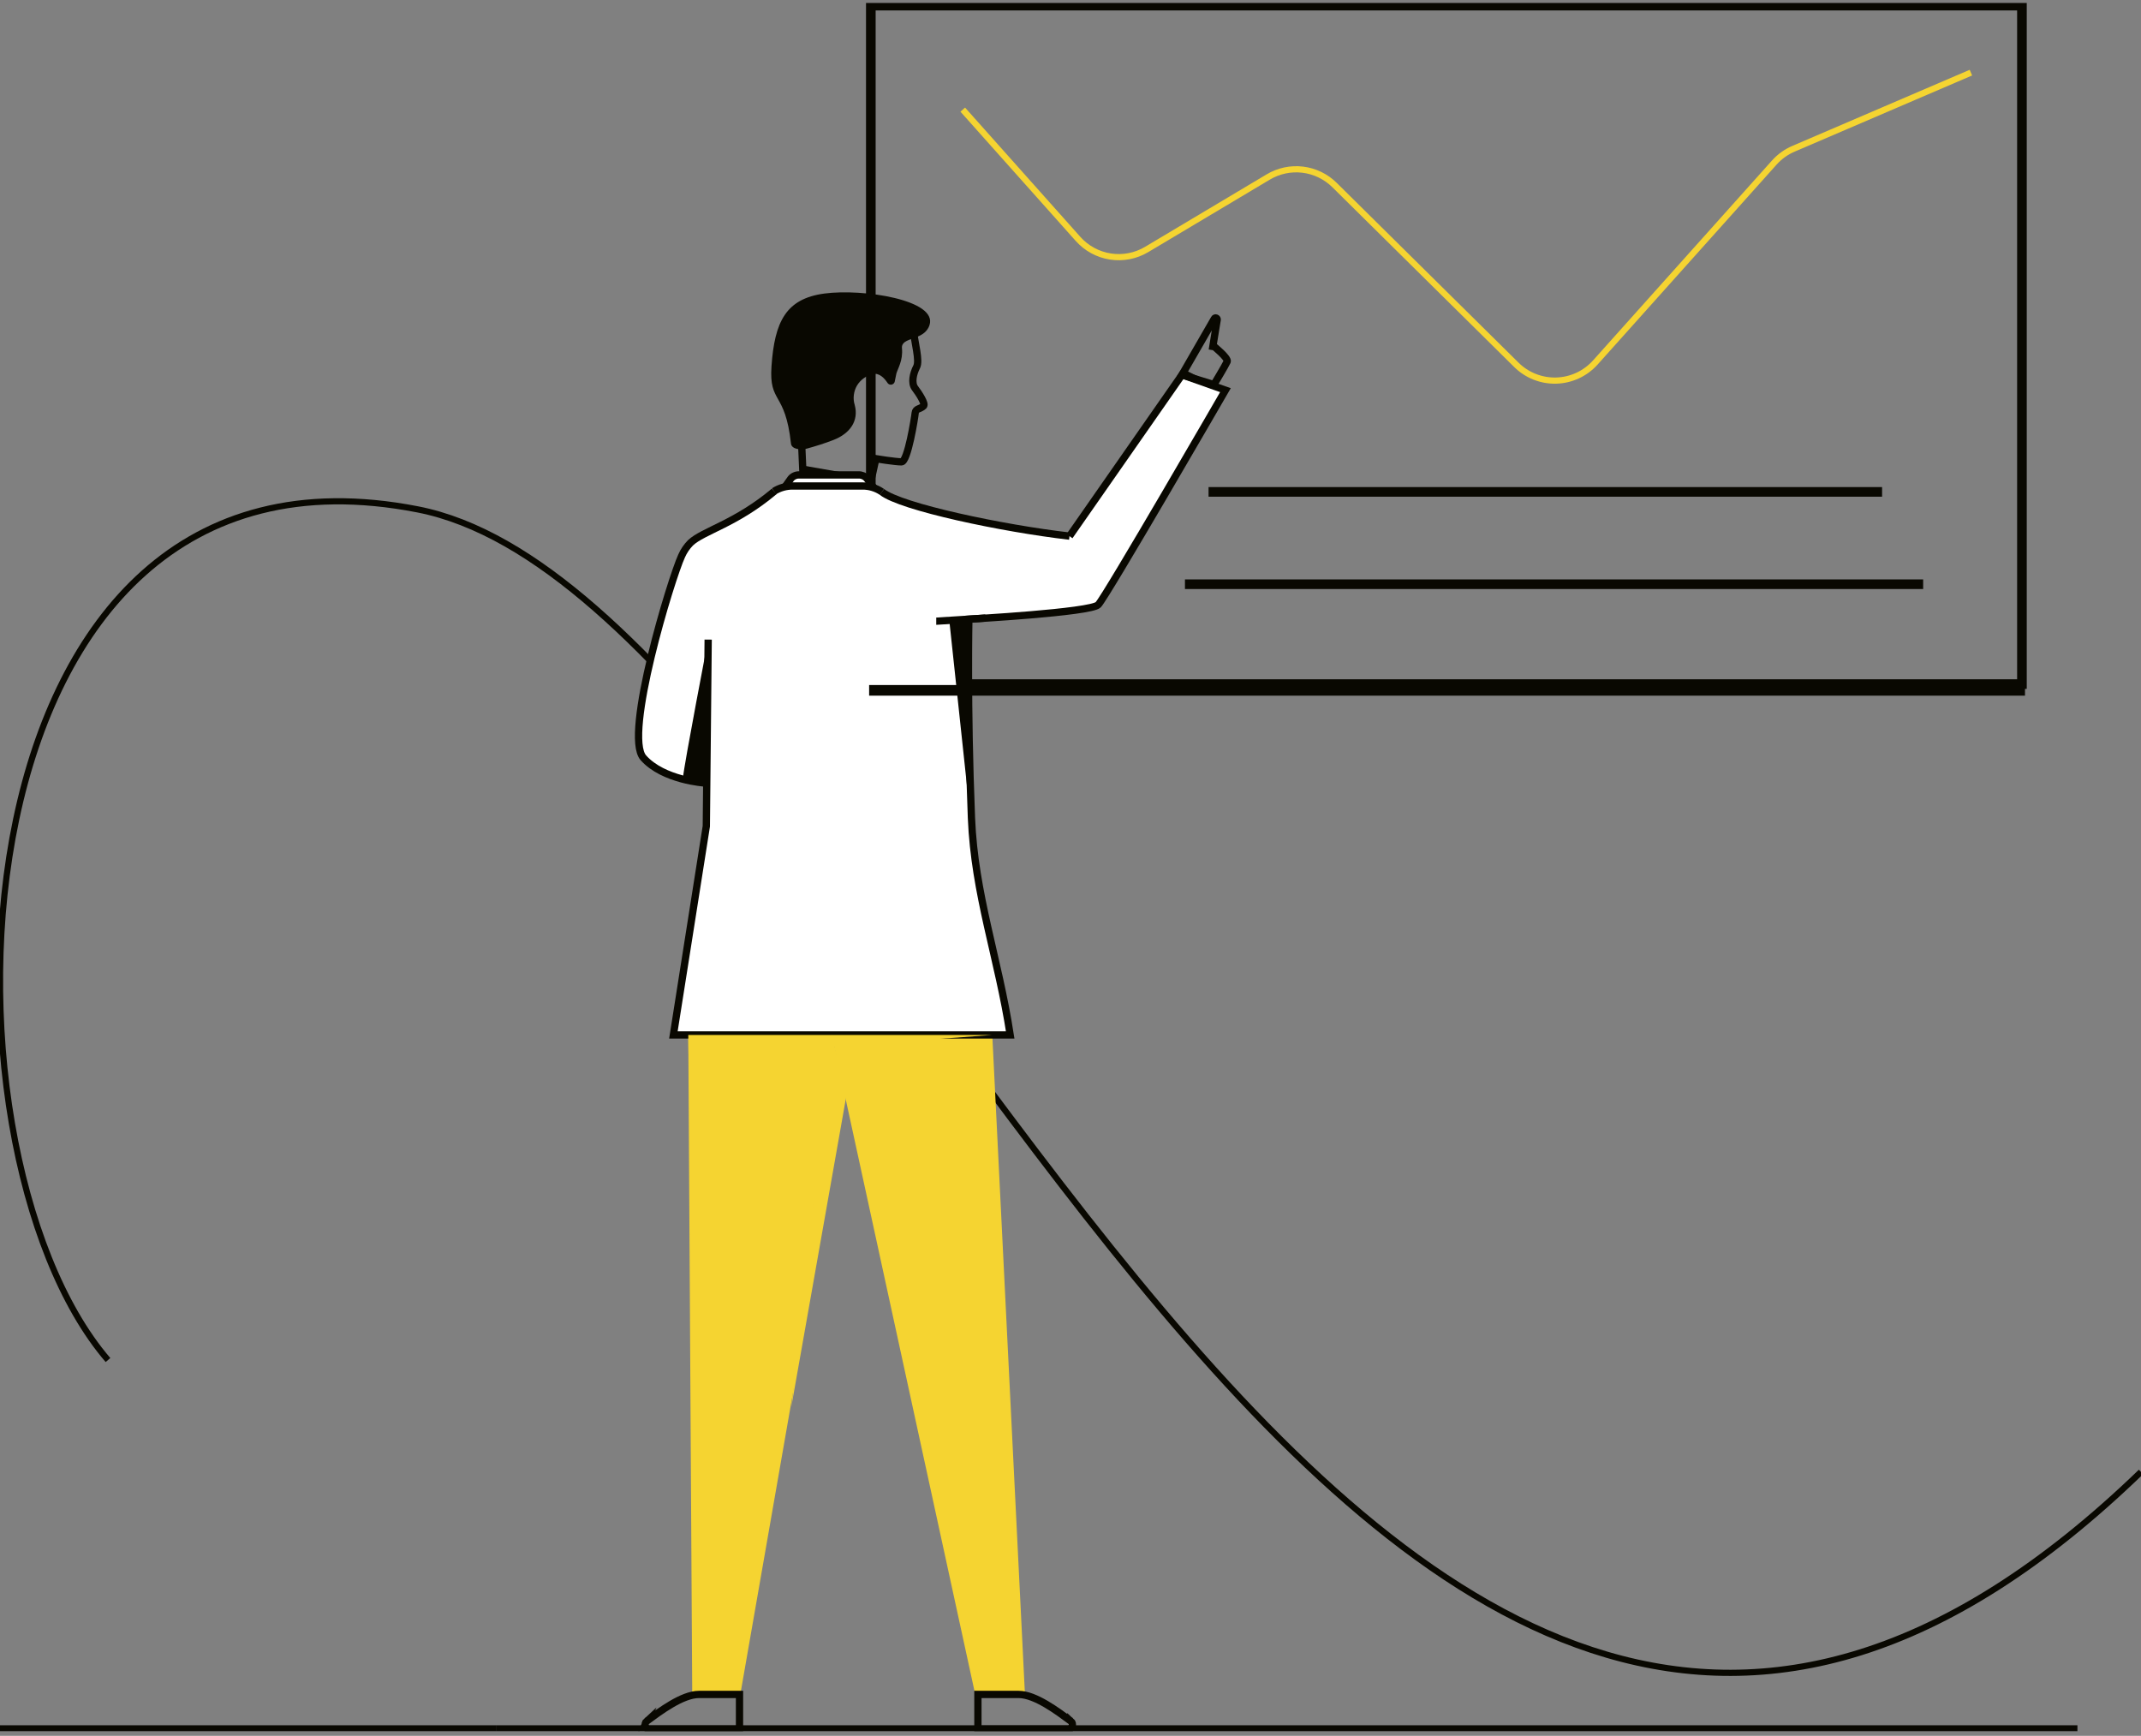 <svg xmlns="http://www.w3.org/2000/svg" width="280" height="227" viewBox="0 0 280 227" fill="none"><rect x="0" y="0" width="280" height="227" fill="#808080" stroke="none"/><g clip-path="url(#clip0_756_19097)"><path d="M14.122 177.857C-10.049 149.734 -7.225 54.528 54.608 66.61C116.44 78.692 177.274 291.741 280 192.491" stroke="#090801" stroke-width="0.807" stroke-miterlimit="10"></path><path d="M264.429 0.74H113.887V89.458H264.429V0.74Z" stroke="#090801" stroke-width="1.259" stroke-miterlimit="10"></path><path d="M88.066 135.35L92.373 108.052V102.398C92.373 102.398 84.975 101.645 83.71 98.197C82.446 94.749 88.129 74.849 88.875 73.343C89.621 71.836 89.741 71.038 91.555 70.11C93.369 69.182 98.427 66.46 99.977 65.263C100.84 64.591 101.775 64.018 102.765 63.554C102.765 63.554 103.471 62.209 104.552 62.106C105.633 62.003 112.2 61.963 112.656 62.147C113.112 62.33 113.996 63.693 114.305 63.806C114.613 63.918 116.092 65.469 122.458 66.899C128.825 68.33 139.882 70.083 139.882 70.083L154.545 49.009L160.031 50.95L148.317 71.397C148.317 71.397 144.618 79.1 142.509 79.468C140.4 79.835 125.979 81.059 125.979 81.059L126.787 101.093C126.787 101.093 127.377 110.303 127.815 114.742C128.253 119.181 132.041 135.368 132.041 135.368L88.066 135.35Z" fill="white"></path><path d="M271.686 226.099H64.859" stroke="#090801" stroke-width="0.952" stroke-miterlimit="10"></path><path d="M64.857 226.099H0" stroke="#090801" stroke-width="0.952" stroke-miterlimit="10"></path><path d="M90.012 135.35L90.53 221.575H96.82L110.518 143.107L108.776 135.35H90.012Z" fill="#F5D431"></path><path d="M108.773 135.35L127.538 221.575H134.043L129.771 135.35H109.765" fill="#F5D431"></path><path d="M139.869 70.115L154.581 49.014L160.264 51.022C160.264 51.022 144.627 78.082 143.622 79.087C142.617 80.091 126.707 80.97 126.707 80.97C126.707 80.97 126.462 92.287 127.047 106.977C127.449 116.953 130.567 125.289 132.113 135.346H88.066L92.373 108.048L92.615 83.642" stroke="#090801" stroke-width="0.952" stroke-miterlimit="10"></path><path d="M84.575 225.073C86.313 223.8 89.235 221.589 91.406 221.589H96.713V226.127H84.963C84.84 226.13 84.718 226.094 84.615 226.024C84.513 225.954 84.435 225.853 84.392 225.737C84.354 225.619 84.354 225.492 84.392 225.373C84.421 225.254 84.487 225.146 84.579 225.064L84.575 225.073Z" stroke="#090801" stroke-width="0.952" stroke-miterlimit="10"></path><path d="M140.047 225.073C138.314 223.8 135.387 221.589 133.221 221.589H127.891V226.127H139.65C139.773 226.128 139.893 226.09 139.994 226.019C140.096 225.95 140.174 225.851 140.218 225.735C140.261 225.619 140.267 225.493 140.235 225.373C140.205 225.253 140.14 225.145 140.047 225.064V225.073Z" stroke="#090801" stroke-width="0.952" stroke-miterlimit="10"></path><path d="M158.755 45.292C158.755 45.292 160.68 46.839 160.488 47.283C160.296 47.727 158.755 50.296 158.755 50.296L154.582 49.009L158.813 41.669C158.833 41.629 158.868 41.598 158.911 41.584C158.953 41.568 158.999 41.568 159.041 41.584C159.086 41.597 159.126 41.625 159.152 41.665C159.176 41.702 159.188 41.746 159.188 41.79L158.54 45.781" stroke="#090801" stroke-width="0.952" stroke-miterlimit="10"></path><path d="M101.223 64.25C101.965 63.783 102.826 63.542 103.702 63.555H112.758C113.676 63.54 114.576 63.809 115.336 64.326" stroke="#090801" stroke-width="0.952" stroke-miterlimit="10"></path><path d="M102.613 63.739L103.431 62.586C103.566 62.425 103.738 62.299 103.931 62.219C104.124 62.135 104.333 62.096 104.543 62.107H112.268C112.474 62.097 112.68 62.134 112.871 62.214C113.062 62.294 113.232 62.415 113.371 62.569L114.296 63.811" stroke="#090801" stroke-width="0.952" stroke-miterlimit="10"></path><path d="M115.336 64.326C117.856 66.308 131.107 69.102 139.868 70.111" stroke="#090801" stroke-width="0.952" stroke-miterlimit="10"></path><path d="M92.182 102.398C92.182 102.398 86.758 102.053 84.14 99.098C81.522 96.143 87.799 75.598 89.144 72.697C89.422 72.064 89.813 71.487 90.296 70.993C91.94 69.428 96.198 68.505 101.242 64.268" stroke="#090801" stroke-width="0.952" stroke-miterlimit="10"></path><path d="M108.775 135.35L103.48 184.027L110.705 143.201L108.775 135.35Z" fill="#F5D431"></path><path d="M90.052 138.269C90.713 138.269 129.774 135.346 129.774 135.346H90.012L90.052 138.269Z" fill="#F5D431"></path><path d="M89.29 101.896C89.5 99.74 92.613 83.638 92.613 83.638L92.166 102.394C92.166 102.394 89.24 102.461 89.29 101.896Z" fill="#090801"></path><path d="M122.441 81.235C122.62 81.235 128.884 80.827 128.884 80.827" stroke="#090801" stroke-width="0.952" stroke-miterlimit="10"></path><path d="M105.556 58.658C104.77 58.878 103.524 58.779 103.443 57.999C102.688 51.103 100.553 52.829 100.897 47.884C101.303 42.055 102.786 39.059 107.817 38.387C112.848 37.714 122.65 39.225 121.56 42.521C120.863 44.642 117.802 43.978 117.959 45.552C118.115 47.126 117.396 48.242 117.23 48.843C117.172 49.076 117.083 49.507 117.003 49.946C116.971 50.036 116.917 50.117 116.846 50.179C116.773 50.242 116.686 50.283 116.591 50.3C116.498 50.314 116.403 50.305 116.314 50.274C116.227 50.238 116.15 50.181 116.091 50.108C115.644 49.413 114.956 48.727 114.152 48.924C113.725 49.018 113.322 49.2 112.968 49.458C112.607 49.715 112.303 50.045 112.075 50.426C111.853 50.805 111.713 51.227 111.664 51.664C111.61 52.099 111.65 52.541 111.78 52.959C112.347 55.058 111.128 56.708 109.019 57.528C107.88 57.981 106.539 58.385 105.556 58.658Z" fill="#090801"></path><path d="M113.746 63.617L114.546 59.99C114.546 59.99 117.088 60.398 117.901 60.398C118.714 60.398 119.635 54.6 119.688 53.999C119.742 53.399 120.354 53.524 120.792 53.08C121.055 52.811 120.193 51.457 119.666 50.771C119.139 50.085 119.433 48.83 119.871 47.991C120.309 47.153 119.648 45.05 119.313 42.333" stroke="#090801" stroke-width="0.952" stroke-miterlimit="10"></path><path d="M105.02 62.147L104.832 57.905" stroke="#090801" stroke-width="0.952" stroke-miterlimit="10"></path><path d="M124.16 81.234L127.372 111.308L126.688 80.957L124.16 81.234Z" fill="#090801"></path><path d="M155.082 48.44L160.26 51.013L154.582 49.005L155.082 48.44Z" fill="#090801"></path><path d="M104.84 60.851L112.77 62.237L113.766 63.618C113.766 63.618 113.235 62.08 112.287 62.102C111.34 62.125 104.943 61.99 104.943 61.99L104.84 60.851Z" fill="#090801"></path><path d="M125.91 14.336L140.975 31.231C142.081 32.475 143.584 33.294 145.226 33.547C146.868 33.8 148.546 33.471 149.973 32.616L165.851 23.151C167.212 22.336 168.803 21.997 170.376 22.189C171.949 22.381 173.414 23.091 174.541 24.209L198.295 47.696C198.984 48.381 199.804 48.918 200.707 49.275C201.609 49.631 202.574 49.8 203.543 49.771C204.512 49.741 205.465 49.514 206.344 49.104C207.223 48.693 208.01 48.107 208.656 47.382L232.058 21.241C232.756 20.466 233.614 19.854 234.573 19.447L257.756 9.498" stroke="#F5D431" stroke-width="0.807" stroke-miterlimit="10"></path><path d="M158.055 64.326H246.139" stroke="#090801" stroke-width="1.259" stroke-miterlimit="10"></path><path d="M154.969 76.401H251.511" stroke="#090801" stroke-width="1.259" stroke-miterlimit="10"></path><path d="M264.828 89.584H113.664V90.974H264.828V89.584Z" fill="#090801"></path></g><defs><clipPath id="clip0_756_19097"><rect width="280" height="226" fill="white" transform="translate(0 0.391)"></rect></clipPath></defs></svg>